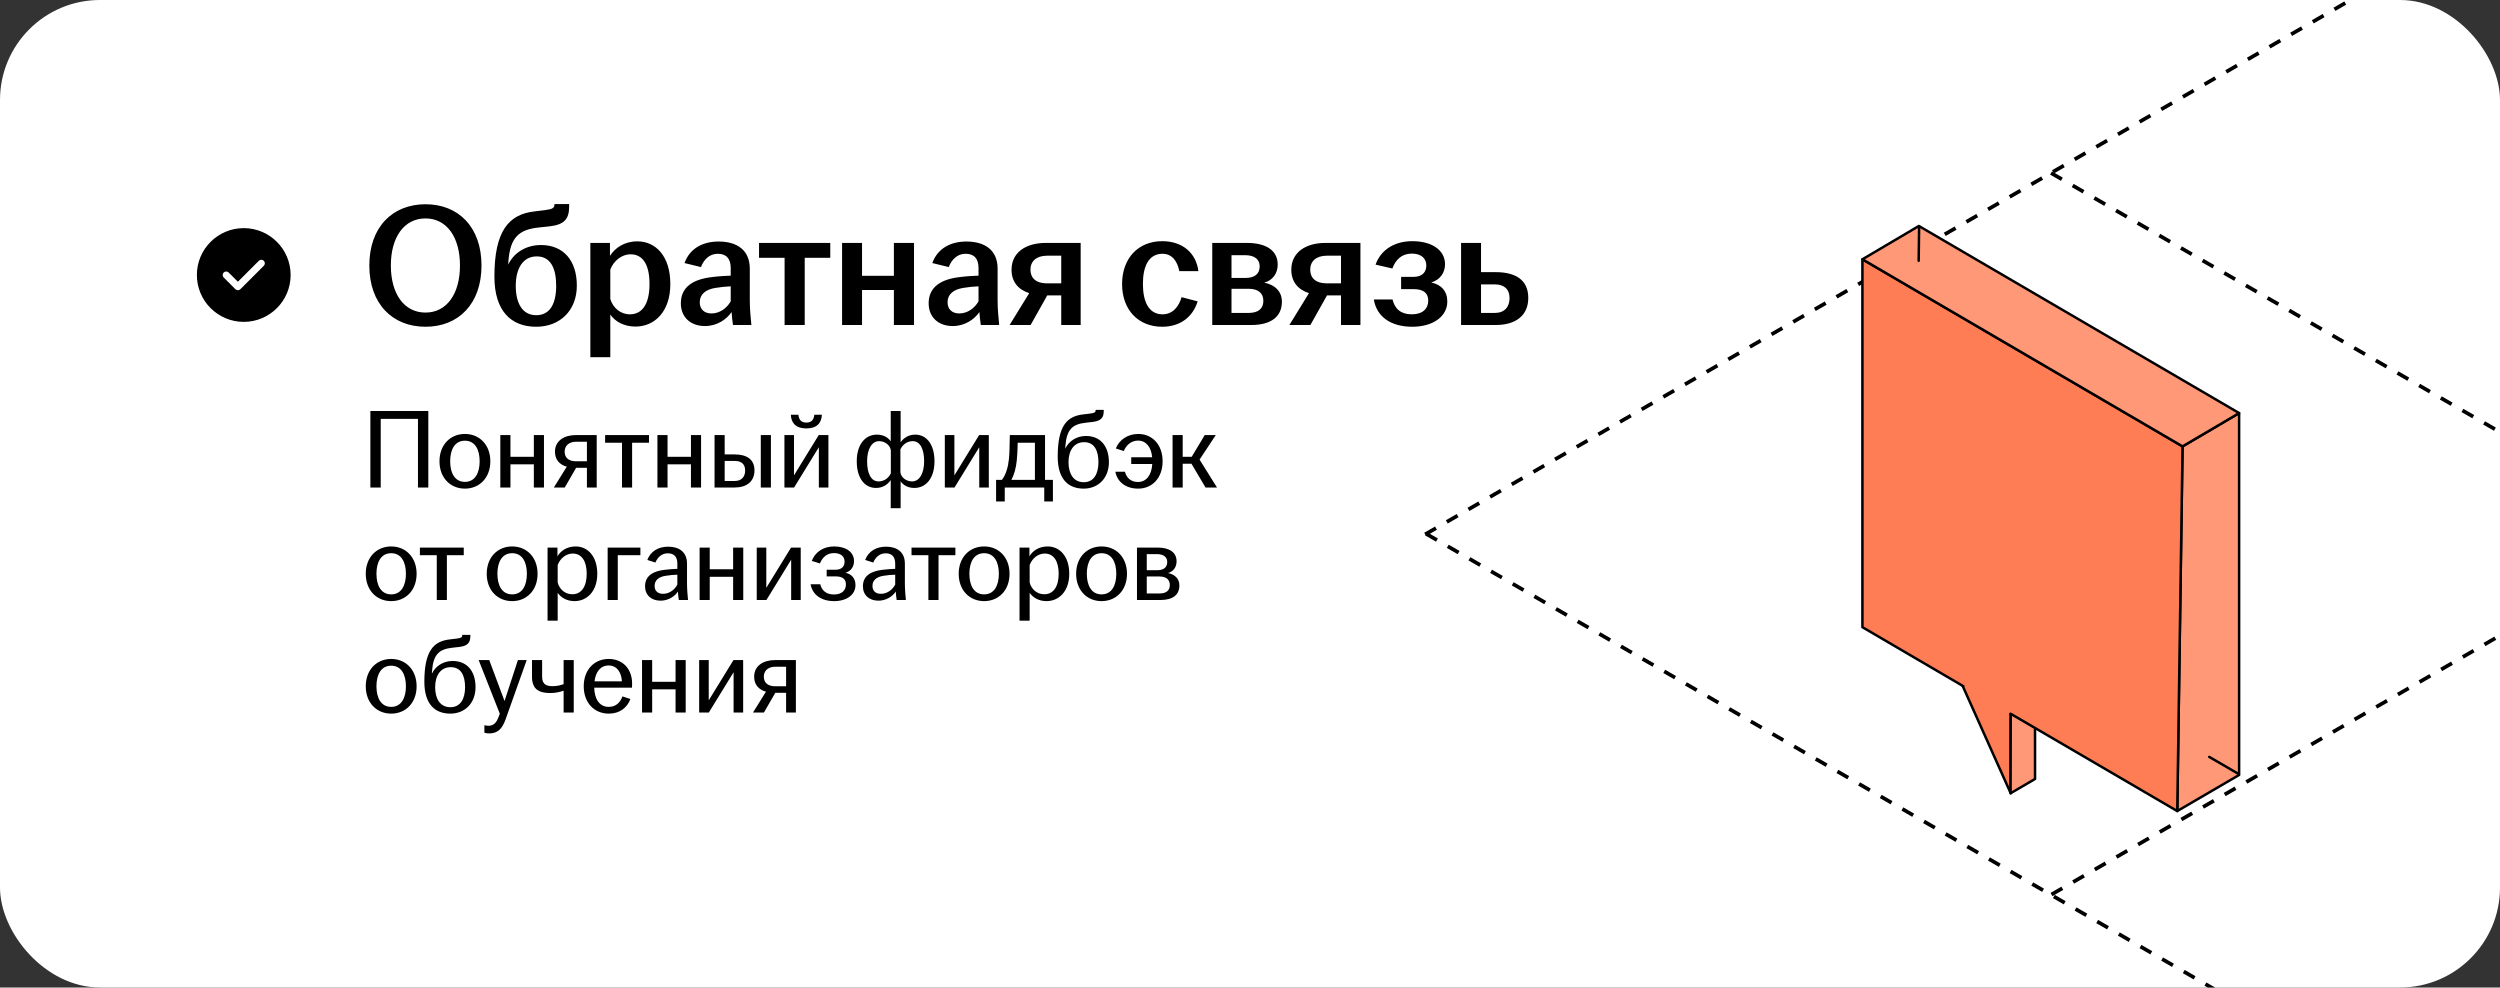 <?xml version="1.0" encoding="UTF-8"?> <svg xmlns="http://www.w3.org/2000/svg" width="400" height="158" viewBox="0 0 400 158" fill="none"><rect x="0" y="0" width="400" height="158" fill="#333333" stroke="none"/><g clip-path="url(#clip0_4675_42295)"><rect width="400" height="158" rx="16" fill="white"></rect><path d="M39 36.5C43.142 36.5 46.5 39.858 46.5 44C46.5 48.142 43.142 51.5 39 51.5C34.858 51.5 31.5 48.142 31.5 44C31.5 39.858 34.858 36.5 39 36.5ZM41.415 41.727L38.062 45.08L36.585 43.602C36.366 43.383 36.009 43.383 35.79 43.602C35.57 43.822 35.57 44.178 35.79 44.398L37.665 46.273C37.884 46.492 38.241 46.492 38.46 46.273L42.21 42.523C42.43 42.303 42.43 41.947 42.21 41.727C41.991 41.508 41.634 41.508 41.415 41.727Z" fill="black"></path><path d="M68.08 52.28C62.788 52.28 59.092 48.612 59.092 42.48C59.092 36.348 62.788 32.68 68.08 32.68C73.372 32.68 77.04 36.348 77.04 42.48C77.04 48.612 73.372 52.28 68.08 52.28ZM62.536 42.48C62.536 46.988 64.636 50.012 68.08 50.012C71.496 50.012 73.596 46.988 73.596 42.48C73.596 37.972 71.496 34.948 68.08 34.948C64.636 34.948 62.536 37.972 62.536 42.48ZM85.797 52.28C81.765 52.28 79.105 49.76 79.105 44.244C79.105 36.992 81.373 34.304 85.489 33.828L87.309 33.604C88.429 33.464 88.709 33.24 88.709 32.736V32.652H91.061V33.044C91.061 35.004 90.333 35.928 87.981 36.208L86.161 36.404C82.997 36.74 81.625 38.028 81.345 41.808L81.317 42.34C82.157 40.52 84.089 39.204 86.553 39.204C90.137 39.204 92.293 41.668 92.293 45.7C92.293 49.704 89.577 52.28 85.797 52.28ZM82.521 45.728C82.521 48.528 83.585 50.432 85.797 50.432C88.037 50.432 88.989 48.528 88.989 45.728C88.989 42.956 88.121 41.024 85.881 41.024C83.669 41.024 82.521 42.956 82.521 45.728ZM94.457 57.152V38.868H97.593V40.94C98.405 39.68 99.861 38.616 101.989 38.616C104.901 38.616 107.253 40.968 107.253 45.448C107.253 49.928 104.677 52.252 101.681 52.252C99.805 52.252 98.377 51.412 97.649 50.32V57.152H94.457ZM97.649 47.828C98.069 49.256 99.273 50.292 100.785 50.292C102.773 50.292 103.921 48.612 103.921 45.448C103.921 42.256 102.801 40.688 100.897 40.688C99.441 40.688 98.181 41.752 97.649 43.124V47.828ZM112.799 52.168C110.475 52.168 108.935 50.74 108.935 48.528C108.935 45.84 111.007 44.664 113.947 44.328C115.039 44.188 116.103 44.132 116.915 44.104V42.9C116.915 41.36 116.187 40.604 114.843 40.604C113.527 40.604 112.603 41.528 112.155 42.732L109.523 42.088C110.335 39.82 112.351 38.644 114.983 38.644C117.923 38.644 119.967 40.016 119.967 42.984V48.052C119.967 49.452 120.107 50.852 120.219 52H117.279C117.195 51.384 117.083 50.572 117.055 49.928C116.243 51.104 114.731 52.168 112.799 52.168ZM111.959 48.36C111.959 49.508 112.715 50.152 113.835 50.152C115.123 50.152 116.271 49.34 116.915 48.22V45.812C116.131 45.84 115.347 45.924 114.479 46.064C112.883 46.316 111.959 47.1 111.959 48.36ZM125.535 52V41.248H121.447V38.868H132.843V41.248H128.755V52H125.535ZM134.734 52V38.868H137.926V44.132H143.022V38.868H146.242V52H143.022V46.4H137.926V52H134.734ZM152.448 52.168C150.124 52.168 148.584 50.74 148.584 48.528C148.584 45.84 150.656 44.664 153.596 44.328C154.688 44.188 155.752 44.132 156.564 44.104V42.9C156.564 41.36 155.836 40.604 154.492 40.604C153.176 40.604 152.252 41.528 151.803 42.732L149.172 42.088C149.984 39.82 152 38.644 154.632 38.644C157.572 38.644 159.616 40.016 159.616 42.984V48.052C159.616 49.452 159.756 50.852 159.868 52H156.928C156.844 51.384 156.732 50.572 156.704 49.928C155.892 51.104 154.38 52.168 152.448 52.168ZM151.608 48.36C151.608 49.508 152.364 50.152 153.484 50.152C154.772 50.152 155.919 49.34 156.564 48.22V45.812C155.78 45.84 154.996 45.924 154.128 46.064C152.532 46.316 151.608 47.1 151.608 48.36ZM169.798 52V47.268H167.558L164.898 52H161.538L164.674 46.904C162.938 46.344 161.846 45.112 161.846 43.152C161.846 40.408 164.114 38.868 167.306 38.868H172.906V52H169.798ZM164.87 43.152C164.87 44.496 165.794 45.336 167.474 45.336H169.798V40.912H167.53C165.822 40.912 164.87 41.808 164.87 43.152ZM185.945 52.28C182.165 52.28 179.533 49.62 179.533 45.448C179.533 41.276 182.165 38.588 185.945 38.588C189.193 38.588 191.377 40.464 191.741 43.376H188.689C188.381 41.836 187.569 40.604 186.001 40.604C183.789 40.604 182.865 42.62 182.865 45.42C182.865 48.248 183.789 50.292 186.001 50.292C187.681 50.292 188.633 49.004 189.053 47.548L191.629 48.22C190.845 50.684 188.885 52.28 185.945 52.28ZM193.961 52V38.868H199.505C202.585 38.868 204.433 40.072 204.433 42.34C204.433 43.712 203.649 44.86 202.277 45.224C203.873 45.532 205.105 46.54 205.105 48.276C205.105 50.572 203.481 52 200.205 52H193.961ZM197.041 50.068H199.785C201.381 50.068 202.137 49.34 202.137 48.136C202.137 46.932 201.353 46.204 199.757 46.204H197.041V50.068ZM197.041 44.468H199.309C200.765 44.468 201.549 43.796 201.549 42.62C201.549 41.5 200.737 40.828 199.197 40.828H197.041V44.468ZM214.56 52V47.268H212.32L209.66 52H206.3L209.436 46.904C207.7 46.344 206.608 45.112 206.608 43.152C206.608 40.408 208.876 38.868 212.068 38.868H217.668V52H214.56ZM209.632 43.152C209.632 44.496 210.556 45.336 212.236 45.336H214.56V40.912H212.292C210.584 40.912 209.632 41.808 209.632 43.152ZM225.969 52.28C222.469 52.28 220.257 50.628 219.809 47.912H222.805C223.169 49.452 224.177 50.292 225.885 50.292C227.649 50.292 228.517 49.368 228.517 48.108C228.517 46.96 227.845 46.26 226.165 46.26H224.177V44.3H226.137C227.537 44.3 228.209 43.572 228.209 42.48C228.209 41.36 227.425 40.576 225.885 40.576C224.289 40.576 223.309 41.528 222.777 42.956L220.089 42.34C220.957 39.904 223.197 38.588 225.969 38.588C229.105 38.588 231.205 40.016 231.205 42.284C231.205 43.628 230.421 44.776 228.993 45.196C230.589 45.532 231.569 46.568 231.569 48.248C231.569 50.656 229.245 52.28 225.969 52.28ZM233.773 52V38.868H236.965V43.544H239.317C242.481 43.544 244.525 44.776 244.525 47.66C244.525 50.516 242.481 52 239.317 52H233.773ZM236.965 50.068H239.177C240.745 50.068 241.529 49.088 241.529 47.688C241.529 46.288 240.689 45.504 239.177 45.504H236.965V50.068Z" fill="black"></path><path d="M59.26 78V65.76H68.53V78H66.874V67.02H60.916V78H59.26ZM74.385 78.18C72.045 78.18 70.317 76.434 70.317 73.806C70.317 71.178 72.045 69.432 74.385 69.432C76.725 69.432 78.453 71.178 78.453 73.806C78.453 76.434 76.725 78.18 74.385 78.18ZM72.027 73.806C72.027 75.678 72.765 77.1 74.385 77.1C76.005 77.1 76.743 75.678 76.743 73.806C76.743 71.934 76.005 70.512 74.385 70.512C72.765 70.512 72.027 71.934 72.027 73.806ZM80.051 78V69.612H81.671V73.086H85.415V69.612H87.035V78H85.415V74.292H81.671V78H80.051ZM93.907 78V74.85H92.179L90.361 78H88.615L90.685 74.67C89.533 74.346 88.795 73.554 88.795 72.276C88.795 70.53 90.253 69.612 92.143 69.612H95.473V78H93.907ZM90.343 72.276C90.343 73.212 90.973 73.806 92.161 73.806H93.907V70.674H92.215C90.991 70.674 90.343 71.34 90.343 72.276ZM99.519 78V70.836H96.819V69.612H103.839V70.836H101.139V78H99.519ZM105.187 78V69.612H106.807V73.086H110.551V69.612H112.171V78H110.551V74.292H106.807V78H105.187ZM114.328 78V69.612H115.948V72.708H117.55C119.476 72.708 120.718 73.5 120.718 75.264C120.718 77.028 119.476 78 117.55 78H114.328ZM115.948 76.956H117.586C118.666 76.956 119.224 76.254 119.224 75.282C119.224 74.31 118.666 73.752 117.586 73.752H115.948V76.956ZM121.726 78V69.612H123.346V78H121.726ZM125.508 78V69.612H127.038V76.056L130.998 69.612H132.546V78H131.016V71.556L127.056 78H125.508ZM126.534 66.354H127.74C127.83 67.146 128.172 67.614 129.018 67.614C129.864 67.614 130.206 67.146 130.296 66.354H131.502C131.448 67.668 130.71 68.55 129.018 68.55C127.326 68.55 126.588 67.668 126.534 66.354ZM142.516 81.312V76.812C142.048 77.496 141.274 78.072 140.158 78.072C138.358 78.072 137.08 76.524 137.08 73.806C137.08 71.088 138.448 69.54 140.302 69.54C141.274 69.54 142.066 69.936 142.516 70.62V65.76H144.1V70.764C144.568 70.098 145.342 69.54 146.44 69.54C148.24 69.54 149.518 71.088 149.518 73.806C149.518 76.524 148.15 78.072 146.296 78.072C145.342 78.072 144.55 77.676 144.1 77.01V81.312H142.516ZM138.736 73.806C138.736 75.75 139.366 77.028 140.572 77.028C141.436 77.028 142.174 76.506 142.534 75.732V72.06C142.444 71.25 141.598 70.584 140.662 70.584C139.492 70.584 138.736 71.862 138.736 73.806ZM144.064 75.57C144.154 76.38 145 77.028 145.936 77.028C147.106 77.028 147.862 75.75 147.862 73.806C147.862 71.862 147.232 70.584 146.026 70.584C145.162 70.584 144.424 71.124 144.064 71.898V75.57ZM151.172 78V69.612H152.702V76.056L156.662 69.612H158.21V78H156.68V71.556L152.72 78H151.172ZM159.375 80.232V76.776H160.311C160.959 75.93 161.301 74.706 161.427 73.446C161.517 72.6 161.535 71.61 161.571 69.612H167.205V76.776H168.465V80.232H167.079V78H160.761V80.232H159.375ZM161.823 76.776H165.585V70.836H162.831C162.813 71.772 162.777 72.744 162.687 73.644C162.561 74.904 162.273 75.93 161.823 76.776ZM173.392 78.18C170.872 78.18 169.234 76.614 169.234 73.068C169.234 68.118 170.728 66.57 173.356 66.3C173.698 66.264 174.166 66.21 174.4 66.174C175.138 66.084 175.3 65.958 175.3 65.634V65.58H176.596V65.778C176.596 66.804 176.182 67.344 174.85 67.506L173.752 67.632C171.592 67.866 170.656 68.676 170.458 71.43L170.44 71.79C170.98 70.62 172.222 69.756 173.752 69.756C176.092 69.756 177.424 71.412 177.424 73.95C177.424 76.488 175.732 78.18 173.392 78.18ZM170.962 73.95C170.962 75.822 171.772 77.154 173.392 77.154C175.012 77.154 175.75 75.822 175.75 73.95C175.75 72.078 175.084 70.746 173.464 70.746C171.844 70.746 170.962 72.078 170.962 73.95ZM182.112 78.18C180.042 78.18 178.746 77.028 178.458 75.48H179.988C180.24 76.434 180.924 77.118 182.076 77.118C183.444 77.118 184.272 75.948 184.362 74.238H180.996V73.158H184.344C184.2 71.556 183.39 70.494 182.076 70.494C180.942 70.494 180.15 71.304 179.808 72.168L178.53 71.754C179.088 70.332 180.492 69.432 182.112 69.432C184.398 69.432 186.018 71.178 186.018 73.806C186.018 76.434 184.38 78.18 182.112 78.18ZM187.611 78V69.612H189.231V73.086H190.671L192.759 69.612H194.523L191.931 73.536L194.721 78H192.885L190.635 74.202H189.231V78H187.611ZM62.59 96.18C60.25 96.18 58.522 94.434 58.522 91.806C58.522 89.178 60.25 87.432 62.59 87.432C64.93 87.432 66.658 89.178 66.658 91.806C66.658 94.434 64.93 96.18 62.59 96.18ZM60.232 91.806C60.232 93.678 60.97 95.1 62.59 95.1C64.21 95.1 64.948 93.678 64.948 91.806C64.948 89.934 64.21 88.512 62.59 88.512C60.97 88.512 60.232 89.934 60.232 91.806ZM69.882 96V88.836H67.182V87.612H74.202V88.836H71.502V96H69.882ZM81.944 96.18C79.603 96.18 77.876 94.434 77.876 91.806C77.876 89.178 79.603 87.432 81.944 87.432C84.284 87.432 86.011 89.178 86.011 91.806C86.011 94.434 84.284 96.18 81.944 96.18ZM79.585 91.806C79.585 93.678 80.323 95.1 81.944 95.1C83.564 95.1 84.302 93.678 84.302 91.806C84.302 89.934 83.564 88.512 81.944 88.512C80.323 88.512 79.585 89.934 79.585 91.806ZM87.609 99.312V87.612H89.193V88.998C89.733 88.134 90.687 87.432 92.109 87.432C93.999 87.432 95.565 88.962 95.565 91.806C95.565 94.65 93.873 96.18 91.929 96.18C90.669 96.18 89.715 95.586 89.229 94.848V99.312H87.609ZM89.229 93.192C89.499 94.272 90.399 95.082 91.569 95.082C93.009 95.082 93.873 93.876 93.873 91.806C93.873 89.736 93.045 88.566 91.641 88.566C90.525 88.566 89.589 89.394 89.229 90.42V93.192ZM97.225 96V87.612H102.463V88.836H98.844V96H97.225ZM105.693 96.108C104.199 96.108 103.209 95.208 103.209 93.804C103.209 92.112 104.523 91.392 106.287 91.176C107.043 91.086 107.817 91.032 108.375 91.014V90.186C108.375 89.07 107.835 88.53 106.845 88.53C105.873 88.53 105.207 89.178 104.865 90.006L103.569 89.592C104.109 88.17 105.369 87.468 106.917 87.468C108.645 87.468 109.923 88.314 109.923 90.168V93.372C109.923 94.29 110.013 95.244 110.085 96H108.609C108.555 95.604 108.483 95.082 108.465 94.65C107.943 95.442 106.917 96.108 105.693 96.108ZM104.739 93.75C104.739 94.56 105.261 95.01 106.089 95.01C107.061 95.01 107.925 94.398 108.375 93.534V91.95C107.763 91.968 107.151 92.022 106.485 92.13C105.351 92.31 104.739 92.868 104.739 93.75ZM111.937 96V87.612H113.557V91.086H117.301V87.612H118.921V96H117.301V92.292H113.557V96H111.937ZM121.078 96V87.612H122.608V94.056L126.568 87.612H128.116V96H126.586V89.556L122.626 96H121.078ZM133.475 96.18C131.369 96.18 129.983 95.136 129.695 93.48H131.243C131.495 94.506 132.215 95.118 133.439 95.118C134.717 95.118 135.347 94.434 135.347 93.516C135.347 92.706 134.879 92.22 133.673 92.22H132.269V91.158H133.673C134.681 91.158 135.131 90.618 135.131 89.862C135.131 89.052 134.555 88.494 133.439 88.494C132.305 88.494 131.585 89.178 131.189 90.15L129.893 89.754C130.487 88.17 131.891 87.432 133.475 87.432C135.311 87.432 136.643 88.296 136.643 89.772C136.643 90.654 136.175 91.374 135.275 91.644C136.265 91.86 136.877 92.526 136.877 93.624C136.877 95.172 135.437 96.18 133.475 96.18ZM140.55 96.108C139.056 96.108 138.066 95.208 138.066 93.804C138.066 92.112 139.38 91.392 141.144 91.176C141.9 91.086 142.674 91.032 143.232 91.014V90.186C143.232 89.07 142.692 88.53 141.702 88.53C140.73 88.53 140.064 89.178 139.722 90.006L138.426 89.592C138.966 88.17 140.226 87.468 141.774 87.468C143.502 87.468 144.78 88.314 144.78 90.168V93.372C144.78 94.29 144.87 95.244 144.942 96H143.466C143.412 95.604 143.34 95.082 143.322 94.65C142.8 95.442 141.774 96.108 140.55 96.108ZM139.596 93.75C139.596 94.56 140.118 95.01 140.946 95.01C141.918 95.01 142.782 94.398 143.232 93.534V91.95C142.62 91.968 142.008 92.022 141.342 92.13C140.208 92.31 139.596 92.868 139.596 93.75ZM148.544 96V88.836H145.844V87.612H152.864V88.836H150.164V96H148.544ZM157.459 96.18C155.119 96.18 153.391 94.434 153.391 91.806C153.391 89.178 155.119 87.432 157.459 87.432C159.799 87.432 161.527 89.178 161.527 91.806C161.527 94.434 159.799 96.18 157.459 96.18ZM155.101 91.806C155.101 93.678 155.839 95.1 157.459 95.1C159.079 95.1 159.817 93.678 159.817 91.806C159.817 89.934 159.079 88.512 157.459 88.512C155.839 88.512 155.101 89.934 155.101 91.806ZM163.125 99.312V87.612H164.709V88.998C165.249 88.134 166.203 87.432 167.625 87.432C169.515 87.432 171.081 88.962 171.081 91.806C171.081 94.65 169.389 96.18 167.445 96.18C166.185 96.18 165.231 95.586 164.745 94.848V99.312H163.125ZM164.745 93.192C165.015 94.272 165.915 95.082 167.085 95.082C168.525 95.082 169.389 93.876 169.389 91.806C169.389 89.736 168.561 88.566 167.157 88.566C166.041 88.566 165.105 89.394 164.745 90.42V93.192ZM176.25 96.18C173.91 96.18 172.182 94.434 172.182 91.806C172.182 89.178 173.91 87.432 176.25 87.432C178.59 87.432 180.318 89.178 180.318 91.806C180.318 94.434 178.59 96.18 176.25 96.18ZM173.892 91.806C173.892 93.678 174.63 95.1 176.25 95.1C177.87 95.1 178.608 93.678 178.608 91.806C178.608 89.934 177.87 88.512 176.25 88.512C174.63 88.512 173.892 89.934 173.892 91.806ZM181.916 96V87.612H185.21C187.1 87.612 188.252 88.368 188.252 89.808C188.252 90.69 187.784 91.446 186.884 91.68C187.91 91.896 188.702 92.544 188.702 93.66C188.702 95.118 187.73 96 185.678 96H181.916ZM183.482 94.956H185.516C186.668 94.956 187.172 94.416 187.172 93.606C187.172 92.76 186.632 92.238 185.498 92.238H183.482V94.956ZM183.482 91.23H185.192C186.236 91.23 186.758 90.726 186.758 89.934C186.758 89.16 186.218 88.656 185.084 88.656H183.482V91.23ZM62.59 114.18C60.25 114.18 58.522 112.434 58.522 109.806C58.522 107.178 60.25 105.432 62.59 105.432C64.93 105.432 66.658 107.178 66.658 109.806C66.658 112.434 64.93 114.18 62.59 114.18ZM60.232 109.806C60.232 111.678 60.97 113.1 62.59 113.1C64.21 113.1 64.948 111.678 64.948 109.806C64.948 107.934 64.21 106.512 62.59 106.512C60.97 106.512 60.232 107.934 60.232 109.806ZM72.054 114.18C69.534 114.18 67.896 112.614 67.896 109.068C67.896 104.118 69.39 102.57 72.018 102.3C72.36 102.264 72.828 102.21 73.062 102.174C73.8 102.084 73.962 101.958 73.962 101.634V101.58H75.258V101.778C75.258 102.804 74.844 103.344 73.512 103.506L72.414 103.632C70.254 103.866 69.318 104.676 69.12 107.43L69.102 107.79C69.642 106.62 70.884 105.756 72.414 105.756C74.754 105.756 76.086 107.412 76.086 109.95C76.086 112.488 74.394 114.18 72.054 114.18ZM69.624 109.95C69.624 111.822 70.434 113.154 72.054 113.154C73.674 113.154 74.412 111.822 74.412 109.95C74.412 108.078 73.746 106.746 72.126 106.746C70.506 106.746 69.624 108.078 69.624 109.95ZM78.259 117.348C77.989 117.348 77.683 117.294 77.503 117.24V116.034C77.647 116.07 77.899 116.124 78.133 116.124C78.961 116.124 79.411 115.674 79.771 114.72L79.969 114.198L76.585 105.612H78.277L80.725 112.164L82.867 105.612H84.271L80.887 115.116C80.329 116.682 79.573 117.348 78.259 117.348ZM90.178 110.508C89.71 110.67 89.008 110.886 88.072 110.886C86.29 110.886 85.12 110.328 85.12 108.294V105.612H86.74V108.258C86.74 109.392 87.298 109.788 88.378 109.788C89.044 109.788 89.674 109.662 90.178 109.464V105.612H91.798V114H90.178V110.508ZM97.411 114.18C95.071 114.18 93.397 112.434 93.397 109.806C93.397 107.178 95.071 105.432 97.393 105.432C99.679 105.432 101.137 107.07 101.137 109.356C101.137 109.662 101.137 109.86 101.119 110.022H95.071C95.125 111.786 95.863 113.1 97.393 113.1C98.635 113.1 99.283 112.29 99.589 111.426L100.867 111.84C100.363 113.19 99.193 114.18 97.411 114.18ZM95.125 109.014H99.499C99.463 107.808 98.833 106.476 97.393 106.476C96.043 106.476 95.305 107.538 95.125 109.014ZM102.726 114V105.612H104.346V109.086H108.09V105.612H109.71V114H108.09V110.292H104.346V114H102.726ZM111.867 114V105.612H113.397V112.056L117.357 105.612H118.905V114H117.375V107.556L113.415 114H111.867ZM125.776 114V110.85H124.048L122.23 114H120.484L122.554 110.67C121.402 110.346 120.664 109.554 120.664 108.276C120.664 106.53 122.122 105.612 124.012 105.612H127.342V114H125.776ZM122.212 108.276C122.212 109.212 122.842 109.806 124.03 109.806H125.776V106.674H124.084C122.86 106.674 122.212 107.34 122.212 108.276Z" fill="black"></path><path d="M228.181 85.408L528.259 258.791" stroke="black" stroke-width="0.6" stroke-linejoin="round" stroke-dasharray="2 2"></path><path d="M328.164 27.682L628.056 200.749" stroke="black" stroke-width="0.6" stroke-linejoin="round" stroke-dasharray="2 2"></path><path d="M328.238 143.124L628.106 -30.067" stroke="black" stroke-width="0.6" stroke-linejoin="round" stroke-dasharray="2 2"></path><path d="M228.023 85.5L528.123 -87.792" stroke="black" stroke-width="0.6" stroke-linejoin="round" stroke-dasharray="2 2"></path><path d="M321.426 113.699L313.616 108.831L321.714 126.924L321.719 114.05" fill="#FE7D54"></path><path d="M321.426 113.699L313.616 108.831L321.714 126.924L321.719 114.05" stroke="black" stroke-width="0.4" stroke-miterlimit="10" stroke-linecap="round" stroke-linejoin="round"></path><path d="M321.693 126.923L325.605 124.635V116.375L321.714 114.107L321.693 126.923Z" fill="#FF9877" stroke="black" stroke-width="0.4" stroke-miterlimit="10" stroke-linecap="round" stroke-linejoin="round"></path><path d="M358.258 66.093V123.992L348.361 129.77L349.207 71.421L358.258 66.093Z" fill="#FF9877" stroke="black" stroke-width="0.4" stroke-miterlimit="10" stroke-linecap="round" stroke-linejoin="round"></path><path d="M321.704 114.201L348.361 129.77L349.207 71.421L297.987 41.487V100.35L314.136 109.799" fill="#FE7D54"></path><path d="M321.704 114.201L348.361 129.77L349.207 71.421L297.987 41.487V100.35L314.136 109.799" stroke="black" stroke-width="0.4" stroke-miterlimit="10" stroke-linecap="round" stroke-linejoin="round"></path><path d="M358.258 66.093L307.017 36.159L297.987 41.487L349.207 71.421L358.258 66.093Z" fill="#FF9877" stroke="black" stroke-width="0.4" stroke-miterlimit="10" stroke-linecap="round" stroke-linejoin="round"></path><path d="M307.059 36.248L306.923 46.718" stroke="black" stroke-width="0.4" stroke-miterlimit="10" stroke-linecap="round" stroke-linejoin="round" stroke-dasharray="5.48 6.58"></path><path d="M358.215 123.858L348.573 118.254" stroke="black" stroke-width="0.4" stroke-miterlimit="10" stroke-linecap="round" stroke-linejoin="round" stroke-dasharray="5.48 6.58"></path></g><defs><clipPath id="clip0_4675_42295"><rect width="400" height="158" rx="16" fill="white"></rect></clipPath></defs></svg> 